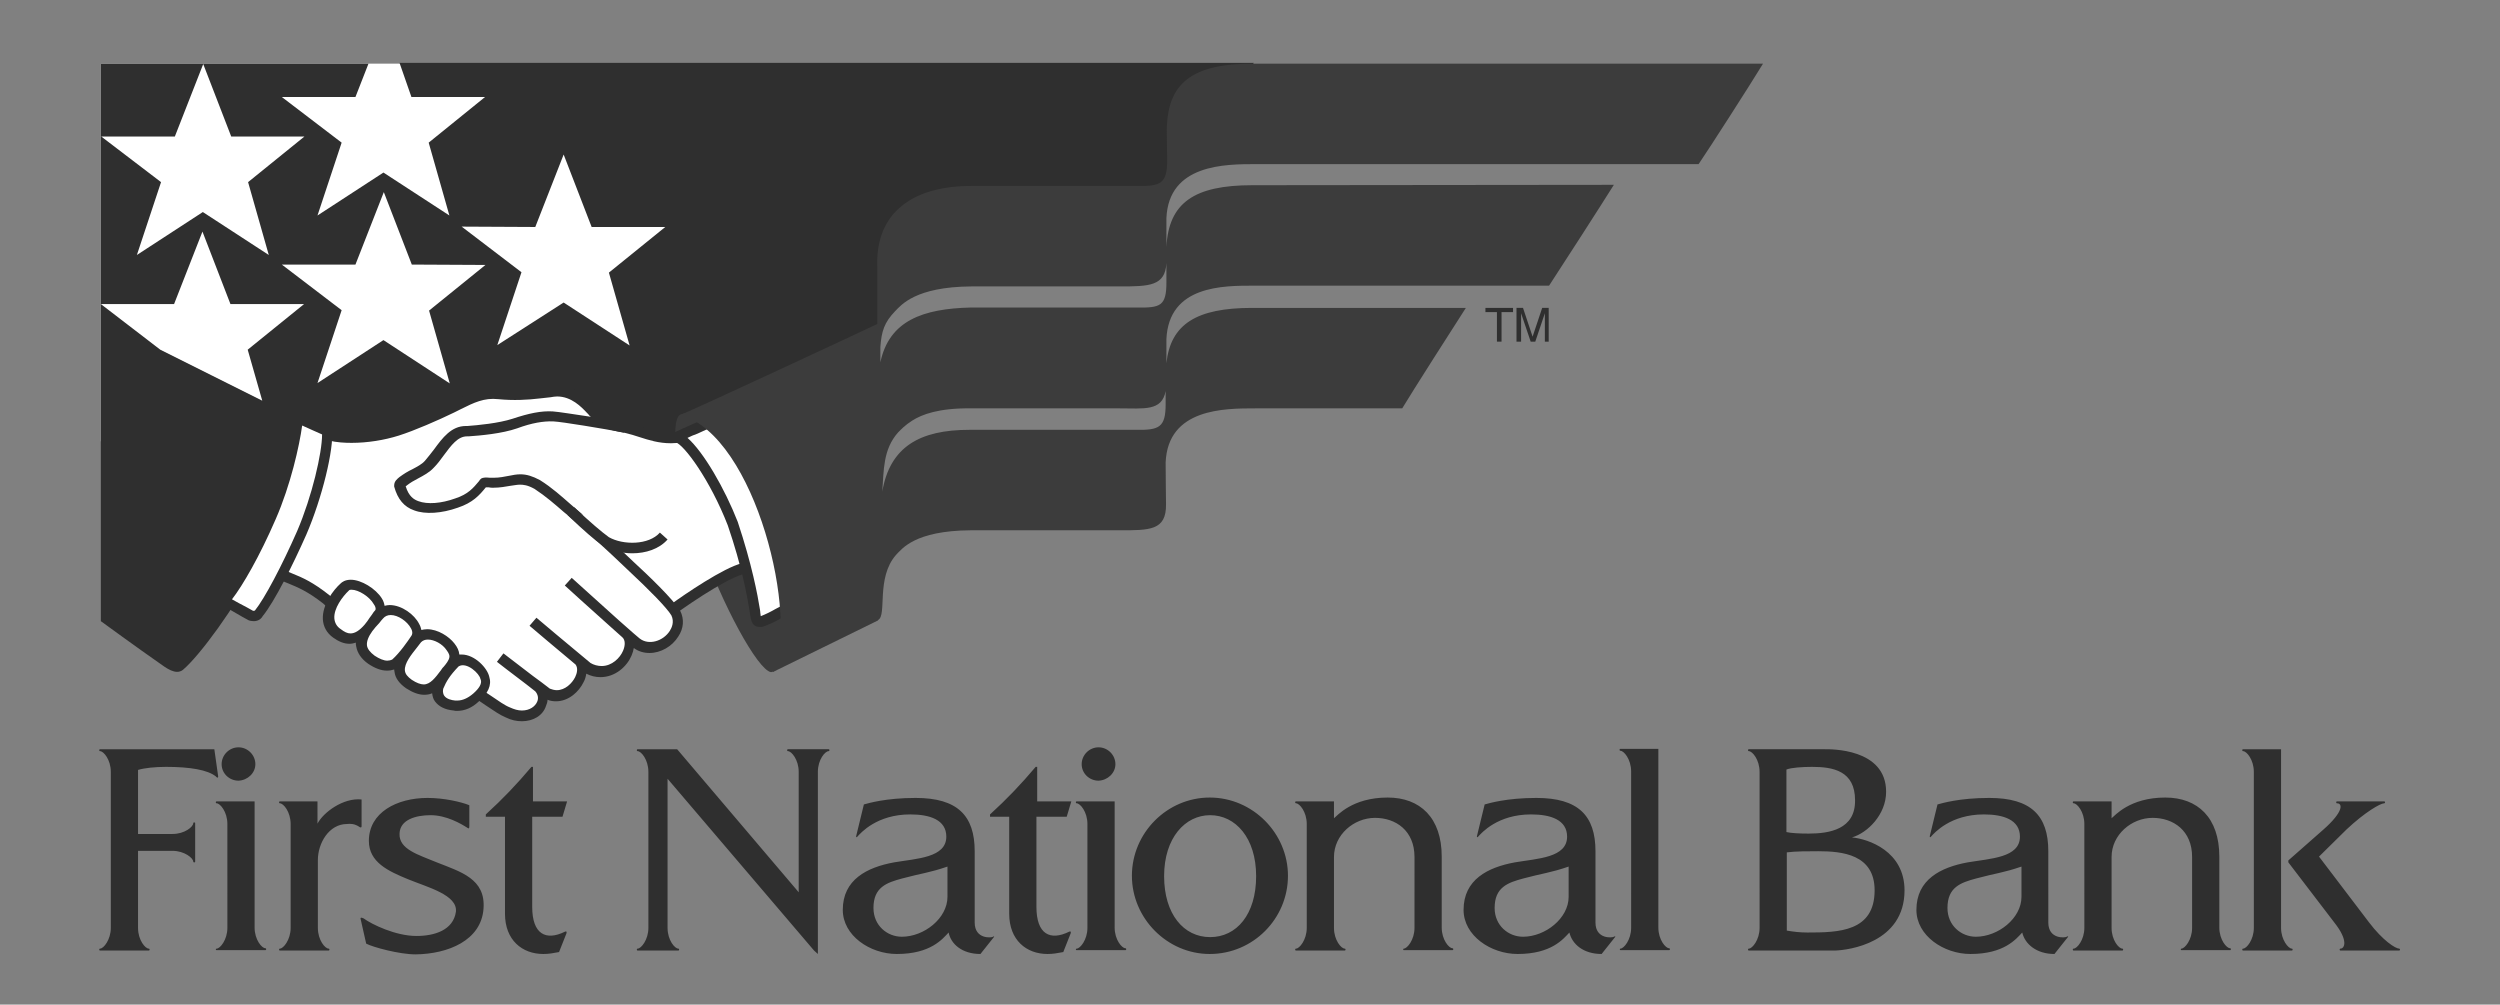 <?xml version="1.0" encoding="utf-8"?>
<!-- Generator: Adobe Illustrator 27.5.0, SVG Export Plug-In . SVG Version: 6.00 Build 0)  -->
<svg version="1.1" id="layer" xmlns="http://www.w3.org/2000/svg" xmlns:xlink="http://www.w3.org/1999/xlink" x="0px" y="0px"
	 viewBox="0 0 652 262" style="enable-background:new 0 0 652 262;" xml:space="preserve">
<rect x="0" y="0" width="652" height="262" fill="#808080" stroke="none"/>
<style type="text/css">
	.st0{fill:#FFFFFF;}
	.st1{fill:#2F2F2F;}
	.st2{fill:#3C3C3C;}
</style>
<rect x="26.3" y="16.6" class="st0" width="148.9" height="98.5"/>
<g>
	<path class="st1" d="M139.6,59.2l7.4-18.9l7.3,18.9h19.2l-14.7,11.9l5.4,19L147,78.9L129.7,90l6.3-19l-15.6-11.9L139.6,59.2z
		 M126.6,69.1L111.9,81l5.4,19L100,88.7L82.8,99.9l6.3-19L73.5,69h19.2l7.4-18.9l7.3,18.9L126.6,69.1z M79.4,35.6L64.7,47.5l5.4,19
		L52.9,55.3L35.7,66.5l6.3-19L26.4,35.6h19.2L53,16.7l7.3,18.9H79.4z M107.3,25.3h19.2l-14.7,11.9l5.4,19L100,45L82.8,56.2l6.3-19
		L73.5,25.3h19.2l3.4-8.7H26.3v62.7h19.1l7.4-18.9l7.3,18.9h19.2L64.6,91.2l3.8,13.3c-7.9-3.9-17.7-8.9-26.6-13.3L26.3,79.3v8.5V162
		c0,0,10,7.3,15.2,10.9c1.7,1.2,4.3,3.3,6.2,1.8c4.3-3.6,13.8-16.5,18.9-26.7c2.3-4.5,5.2-10,7.5-16.3c0.9-2,2.2-6.4,2.8-8.8
		c0.7-2.4,1.3-5,1.6-7.2l6.3,3.4l34.1-9l28.2-6.3l11.8,8.3l19.6,4.1l50.9-31.6l6.4-20.4l67.1-13.3L327,16.4H104.2L107.3,25.3z"/>
	<path class="st1" d="M56.9,202.5l-1-7.1H26.1c-0.3,0-0.3,0.5,0,0.5c0.9,0,2.8,2.2,2.8,5.4V242c0,3.1-1.9,5.4-2.8,5.4
		c-0.3,0-0.3,0.5,0,0.5h12.7c0.3,0,0.3-0.5,0-0.5c-0.9,0-2.8-2.2-2.8-5.4v-20.1h9c3.1,0,5.4,1.9,5.4,2.8c0,0.3,0.5,0.3,0.5,0v-10
		c0-0.3-0.5-0.3-0.5,0c0,0.9-2.2,2.8-5.4,2.8h-9v-16.7c1.6-0.5,4.4-0.8,7.3-0.8c6.3,0,10.9,0.8,13,2.5
		C56.5,202.8,56.9,203,56.9,202.5 M66.6,199.3c0-2.4-2-4.4-4.4-4.4s-4.4,2-4.4,4.4s2,4.3,4.4,4.3C64.6,203.5,66.6,201.6,66.6,199.3
		 M56.5,247.8h12.7c0.3,0,0.3-0.5,0-0.5c-0.9,0-2.8-2.2-2.8-5.4V209h-9.9c-0.3,0-0.3,0.5,0,0.5c0.9,0,2.8,2.2,2.8,5.4V242
		c0,3.1-1.9,5.4-2.8,5.4C56.2,247.4,56.2,247.8,56.5,247.8 M93.8,215.7c0.3,0.2,0.5,0.1,0.5-0.2v-7c-4.8-0.5-10,3.4-11.5,6.3V209H73
		c-0.3,0-0.3,0.5,0,0.5c0.9,0,2.8,2.2,2.8,5.4V242c0,3.1-1.9,5.4-2.8,5.4c-0.3,0-0.3,0.5,0,0.5h12.7c0.3,0,0.3-0.5,0-0.5
		c-0.9,0-2.8-2.2-2.8-5.4v-17.7c0-4.4,2.9-9.4,7.6-9.4C91.4,214.8,92.5,214.8,93.8,215.7 M126.1,237c0.6-7.8-5.9-9.6-12.2-12.1
		c-4.8-2-9.9-3.4-9.7-7.5c0.1-3.6,4.2-4.8,8.1-4.8c4.1,0,7.9,2.2,9.6,3.3c0.4,0.3,0.5,0.1,0.5-0.4V210c-2.2-0.9-6.7-1.9-10.9-1.9
		c-8,0-15.3,3.8-15.3,11.2c0,5.6,5.1,7.9,10.2,10s13,4.1,12.5,8.5c-0.7,4.8-5.6,6.3-10.3,6.3c-5.4,0-11.6-3-13.8-4.6
		c-0.3-0.1-1-0.5-0.7,0.4l1.4,6.2c1.7,0.9,8.6,2.8,12.9,2.8C116.8,248.8,125.5,245.3,126.1,237 M146.7,213l1.2-4H139v-9h-0.4
		c-3.7,4.4-7.5,8.4-11.9,12.4v0.6h5v25.3c0,6.9,4.5,10.5,10,10.5c1.4,0,2.5-0.2,4.1-0.5l1.9-4.8c0.1-0.2,0.2-0.8-0.4-0.5
		c-4.9,2.4-8.5,0.7-8.5-6.5V213H146.7z M216.1,195.9c0.3,0,0.3-0.5,0-0.5h-10.6c-0.3,0-0.3,0.5,0,0.5c0.9,0,2.8,2.2,2.8,5.4v31.4
		l-31.7-37.3h-10.3c-0.3,0-0.3,0.5,0,0.5c0.9,0,2.8,2.2,2.8,5.4V242c0,3.1-1.9,5.4-2.8,5.4c-0.3,0-0.3,0.5,0,0.5h10.6
		c0.3,0,0.3-0.5,0-0.5c-0.9,0-2.8-2.2-2.8-5.4v-38.9l38.2,44.8l1,0.9v-47.5C213.3,198.1,215.2,195.9,216.1,195.9 M247.1,233.9
		c0,5.6-6.1,10.4-11.9,10.4c-3.8,0-7.4-2.9-7.4-7.5c0-5.4,3.4-6.6,7.5-7.7c4.8-1.3,7.2-1.5,11.8-3.1L247.1,233.9L247.1,233.9z
		 M259,244.3c-0.4,0.3-4.8,0.7-4.8-3.7V222c0-9.3-4.5-13.9-15.4-13.9c-7.8,0-12.4,1.4-13.5,1.7l-2,8.2c-0.1,0.3,0.1,0.5,0.3,0.2
		c0.9-1,5.1-5.8,13.8-5.8c5.1,0,9.4,1.4,9.4,5.8c0,5.5-7.7,5.7-13.6,6.7c-7.1,1.3-13.4,4.5-13.4,12.4c0,6.7,7.1,11.5,14.1,11.5
		c8.8,0,11.9-3.9,13.5-5.6c0.6,3,3.5,5.6,8.3,5.6l3.5-4.4C259.4,244.2,259.2,244.1,259,244.3 M278.2,213l1.2-4h-8.9v-9h-0.4
		c-3.7,4.4-7.5,8.4-11.9,12.4v0.6h5v25.3c0,6.9,4.5,10.5,10,10.5c1.4,0,2.5-0.2,4.1-0.5l1.9-4.8c0.1-0.2,0.2-0.8-0.4-0.5
		c-4.9,2.4-8.5,0.7-8.5-6.5V213H278.2z M290.9,199.3c0-2.4-2-4.4-4.4-4.4s-4.4,2-4.4,4.4s2,4.3,4.4,4.3
		C288.9,203.5,290.9,201.6,290.9,199.3 M280.8,247.8h12.7c0.3,0,0.3-0.5,0-0.5c-0.9,0-2.8-2.2-2.8-5.4V209h-9.9
		c-0.3,0-0.3,0.5,0,0.5c0.9,0,2.8,2.2,2.8,5.4V242c0,3.1-1.9,5.4-2.8,5.4C280.5,247.4,280.5,247.8,280.8,247.8 M327.6,228.5
		c0,10-5.1,15.9-12,15.9s-12-6-12-15.9c0-10,5.5-15.9,12-15.9C322.2,212.6,327.6,218.5,327.6,228.5 M335.9,228.4
		c0-11.1-9.2-20.4-20.4-20.4c-11.1,0-20.3,9.2-20.3,20.4c0,11.1,9.2,20.4,20.3,20.4C326.8,248.8,335.9,239.6,335.9,228.4
		 M366.1,247.8h12.7c0.3,0,0.3-0.5,0-0.5c-0.9,0-2.8-2.2-2.8-5.4v-18.5c0-10.1-5.6-15.4-14.1-15.4c-9.3,0-13.2,4.8-14,5.4V209H338
		c-0.3,0-0.3,0.5,0,0.5c0.9,0,2.8,2.2,2.8,5.4V242c0,3.1-1.9,5.4-2.8,5.4c-0.3,0-0.3,0.5,0,0.5h12.7c0.3,0,0.3-0.5,0-0.5
		c-0.9,0-2.8-2.2-2.8-5.4v-18.5c0-5.8,5.2-10.2,10.7-10.2c5.4,0,10.3,3.3,10.3,10.2V242c0,3.1-1.9,5.4-2.8,5.4
		C365.9,247.4,365.9,247.8,366.1,247.8 M409.1,233.9c0,5.6-6.1,10.4-11.9,10.4c-3.8,0-7.4-2.9-7.4-7.5c0-5.4,3.4-6.6,7.5-7.7
		c4.8-1.3,7.2-1.5,11.8-3.1V233.9z M417.7,248.8l3.5-4.4c0.2-0.2,0-0.3-0.3-0.1c-0.4,0.3-4.8,0.7-4.8-3.7V222
		c0-9.3-4.5-13.9-15.4-13.9c-7.8,0-12.4,1.4-13.5,1.7l-2,8.2c-0.1,0.3,0.1,0.5,0.3,0.2c0.9-1,5.1-5.8,13.8-5.8
		c5.1,0,9.4,1.4,9.4,5.8c0,5.5-7.7,5.7-13.6,6.7c-7.1,1.3-13.4,4.5-13.4,12.4c0,6.7,7.1,11.5,14.1,11.5c8.8,0,11.9-3.9,13.5-5.6
		C410,246.2,412.9,248.8,417.7,248.8 M422.6,247.8h12.7c0.3,0,0.3-0.5,0-0.5c-0.9,0-2.8-2.2-2.8-5.4v-46.6h-9.9
		c-0.3,0-0.3,0.5,0,0.5c0.9,0,2.8,2.2,2.8,5.4V242c0,3.1-1.9,5.4-2.8,5.4C422.4,247.4,422.4,247.8,422.6,247.8 M488.9,232.2
		c0,10.8-9.4,11-17.5,11c-2,0-3.6-0.2-5.4-0.5v-20.4c2.2-0.3,5.8-0.3,8.2-0.3C480.4,222,488.9,222.8,488.9,232.2 M471.7,217.4
		c-2.2,0-4.6-0.1-5.8-0.4v-16.3c1.2-0.5,4.1-0.7,6.7-0.7c5.4,0,11.2,1,11.2,8.7C483.9,216.3,477.1,217.4,471.7,217.4 M496.7,232.2
		c0-10.2-9.4-13.4-13.7-13.8c4.1-1.2,8.9-6,8.9-11.9c0-11.4-14.6-11.1-16-11.1h-19.8c-0.3,0-0.3,0.5,0,0.5c0.9,0,2.8,2.2,2.8,5.4
		V242c0,3.1-1.9,5.4-2.8,5.4c-0.3,0-0.3,0.5,0,0.5h22.5C482.1,247.8,496.7,245.9,496.7,232.2 M527.2,233.9c0,5.6-6.1,10.4-11.9,10.4
		c-3.8,0-7.4-2.9-7.4-7.5c0-5.4,3.4-6.6,7.5-7.7c4.8-1.3,7.2-1.5,11.8-3.1V233.9z M535.8,248.8l3.5-4.4c0.2-0.2,0-0.3-0.3-0.1
		c-0.4,0.3-4.8,0.7-4.8-3.7V222c0-9.3-4.5-13.9-15.4-13.9c-7.8,0-12.4,1.4-13.5,1.7l-2,8.2c-0.1,0.3,0.1,0.5,0.3,0.2
		c0.9-1,5.1-5.8,13.8-5.8c5.1,0,9.4,1.4,9.4,5.8c0,5.5-7.7,5.7-13.6,6.7c-7.1,1.3-13.4,4.5-13.4,12.4c0,6.7,7.1,11.5,14.1,11.5
		c8.8,0,11.9-3.9,13.5-5.6C528.1,246.2,531.1,248.8,535.8,248.8 M568.9,247.8h12.7c0.3,0,0.3-0.5,0-0.5c-0.9,0-2.8-2.2-2.8-5.4
		v-18.5c0-10.1-5.6-15.4-14.1-15.4c-9.3,0-13.2,4.8-14,5.4V209h-9.9c-0.3,0-0.3,0.5,0,0.5c0.9,0,2.8,2.2,2.8,5.4V242
		c0,3.1-1.9,5.4-2.8,5.4c-0.3,0-0.3,0.5,0,0.5h12.7c0.3,0,0.3-0.5,0-0.5c-0.9,0-2.8-2.2-2.8-5.4v-18.5c0-5.8,5.2-10.2,10.7-10.2
		c5.4,0,10.3,3.3,10.3,10.2V242c0,3.1-1.9,5.4-2.8,5.4C568.7,247.4,568.7,247.8,568.9,247.8 M594.9,242v-46.6H585
		c-0.3,0-0.3,0.5,0,0.5c0.9,0,2.8,2.2,2.8,5.4V242c0,3.1-1.9,5.4-2.8,5.4c-0.3,0-0.3,0.5,0,0.5h12.7c0.3,0,0.3-0.5,0-0.5
		C596.8,247.4,594.9,245.1,594.9,242 M617.8,240.5l-13-17.1l7.2-7.1c4.8-4.5,8.8-6.8,9.8-6.8c0.3,0,0.3-0.5,0-0.5h-12.3
		c-0.3,0-0.3,0.5,0,0.5c1.5,0,1.7,2.2-3.5,6.8l-9.2,8.1v0.5l12,15.7c3.8,4.8,2.6,6.8,1.6,6.8c-0.3,0-0.3,0.5,0,0.5h15.3
		c0.3,0,0.3-0.5,0-0.5C624.8,247.4,621.5,245.4,617.8,240.5"/>
</g>
<g>
	<path class="st2" d="M182.9,142c-6.3-15.7-8.5-32.6-5.4-33.9c4.3-1.6,9.5,2.6,13.6,8.1c5.3,7.3,8.9,16.8,8.9,16.8s3.2,9.9,4.8,20.2
		c1.6,10.5,0.4,21.4-3.7,22.1C197.6,174.8,188.2,157.4,182.9,142"/>
	<path class="st0" d="M178.6,113.8c-6.6,1.3-10.3-1.1-15.4-2.3c-6.8-1.2-6.5-2.4-10.1-3c-4.2-1.9-14.7-1.8-17-0.7
		c-7,3.3-12.1,1.6-18.2,3.6c-2,1.2-5.5,6.9-7.8,9c-2.4,1.2-6.1,3.9-7.8,5c-0.2,1.8,1.8,6.9,5.3,7.4c3.8,1.1,8.1,0.9,11.3-0.1
		c3.5-0.6,6-3.8,7.7-5.2c2.4,0.1,8.3-1.4,10.9-0.8c2,1,10.6,8.4,10.6,8.4l21.5,18.6l5.2,5.7c0,0,15.2-11.1,19.7-11.3
		C196.6,145.2,189.6,121.9,178.6,113.8"/>
	<path class="st1" d="M175.6,160.5l-1.8-0.2l-5.2-5.6l-21.4-18.5c-3.1-2.7-8.6-7.2-10.1-8.1c-1.2-0.2-3.8,0.1-6,0.4
		c-1.5,0.2-2.9,0.4-3.9,0.4c-0.3,0.2-0.6,0.5-0.9,0.8c-1.7,1.6-4.1,3.9-7.1,4.4c-3.3,1.1-8.1,1.2-11.8,0.1c-4.4-0.6-6.6-6.6-6.3-8.9
		l0.6-1c0.4-0.3,1-0.7,1.7-1.1c1.8-1.2,4.2-2.9,6.1-3.8c1-0.9,2.2-2.5,3.4-4c1.7-2.2,3.2-4.2,4.6-5l0.3-0.1c2.8-0.9,5.4-1.1,7.9-1.3
		c3.3-0.2,6.4-0.5,10.2-2.3c1.7-0.8,5.6-0.9,7.2-0.9c1.7,0,7.4,0.1,10.8,1.5c1.5,0.3,2.4,0.7,3.4,1.1c1.3,0.6,2.7,1.2,6.5,1.9
		c1.5,0.3,2.8,0.7,4.1,1.1c2.4,0.7,4.6,1.5,7.4,1.5c1.1,0,2.2-0.1,3.4-0.3l1.1,0.2c11.2,8.3,18.9,32.4,16.1,36.2l-1,0.6
		C191.6,149.6,181.4,156.3,175.6,160.5 M136,125.2c0.7,0,1.3,0.1,1.8,0.2l0.3,0.1c2.1,1.1,10,7.8,10.9,8.6l21.5,18.6l4.5,4.9
		c3.4-2.5,13.8-9.6,18.5-10.7c0.7-3.9-5.4-23.9-15.2-31.6c-1.1,0.2-2.2,0.3-3.3,0.3c-3.2,0-5.7-0.8-8.2-1.6
		c-1.2-0.4-2.5-0.8-3.8-1.1c-4.1-0.7-5.7-1.5-7.1-2.1c-0.9-0.4-1.6-0.7-2.9-0.9l-0.3-0.1c-1.9-0.8-5.7-1.4-9.8-1.4
		c-3.1,0-5.3,0.3-6,0.6c-4.2,2-7.8,2.3-11.2,2.5c-2.4,0.2-4.6,0.3-7,1.1c-0.9,0.6-2.4,2.6-3.7,4.3c-1.3,1.7-2.7,3.4-3.8,4.5
		l-0.3,0.2c-1.7,0.8-4.2,2.5-5.9,3.7c-0.4,0.3-0.8,0.5-1.1,0.8c0.2,1.6,1.8,5,4.2,5.3c1.8,0.5,3.5,0.7,5.2,0.7
		c1.9,0,3.8-0.3,5.4-0.8c2.4-0.4,4.3-2.2,5.9-3.7c0.5-0.5,1-0.9,1.4-1.3l0.9-0.3h0.2c0.9,0,2.3-0.2,3.7-0.4
		C132.5,125.5,134.4,125.2,136,125.2"/>
	<path class="st0" d="M84.5,113c3.9,1.6,12.3,1.4,19.1-0.7c3.9-1.2,9.9-3.9,14.2-5.9c4.3-2.1,7.5-4.2,12.3-3.7
		c5.5,0.6,9.1-0.1,13.3-0.5c5.7-1.2,9.4,3,11.1,4.8c2,2,8.3,4.5,8.3,4.5s-15.6-2.8-18.6-3c-3.1-0.2-6.6,0.7-9.9,1.8
		c-3.6,1.2-8.8,1.8-12.3,2c-4.5-0.2-6.7,5-10,8.7c-1.7,1.9-4.5,2.6-6.8,4.4c-0.5,0.4-0.9,0.7-0.9,1.2c0.9,3.6,2.8,4.8,4.4,5.3
		c2.4,0.9,6.1,0.9,10.5-0.7c3.8-1.2,5.3-3.1,7-5.2c0.5-0.2,1.7,0,2.6,0c5.2-0.1,6.7-2.1,11.6,0.5c4.3,2.8,7.6,6.1,10.7,8.6
		c3.1,2.7,9.3,8.5,13.6,12.5c3.3,3,9.9,9.3,11.8,12.4c2.5,5.4-5.4,11.6-10.4,7.6c-2.7-2.1-17.8-15.9-17.8-15.9s12.8,11.6,15,13.6
		c3.5,3.8-3.1,12.9-10.2,8.7c-5-4.1-14.1-11.8-14.1-11.8s8.8,7.5,12.1,10.2c2.8,3.4-2.7,11.3-8.5,8.3c-5.3-3.9-12.2-9.2-12.2-9.2
		s6.7,5.1,10.2,7.7c3.5,3.8-1.7,9.5-8.1,6.4c-3.7-1.5-8.9-6.6-17.8-10.4c-5.6-1.5-20-9.9-29.5-19.1c-6.6-5.2-9.3-5-13.4-7.4
		C78.2,140.5,84.6,119.7,84.5,113"/>
	<path class="st1" d="M136.1,188.1c-1.4,0-2.8-0.3-4.2-1c-1.5-0.6-3.2-1.8-5.3-3.2c-3.2-2.2-7.1-4.9-12.4-7.1
		c-5.4-1.4-19.9-9.7-29.9-19.4c-4.1-3.2-6.6-4.2-9-5.2c-1.3-0.5-2.7-1.1-4.2-2l-0.4-2c6.1-8.1,12.5-28.7,12.4-35.1l1.9-1.3
		c1.5,0.6,3.9,1,6.7,1c3.8,0,8-0.6,11.5-1.7c3.9-1.2,10-3.9,14-5.9c0.6-0.3,1.2-0.6,1.8-0.9c3.5-1.7,6.8-3.4,11.2-2.9
		c1.4,0.2,2.7,0.2,4.1,0.2c2.3,0,4.3-0.2,6.4-0.4c0.8-0.1,1.7-0.2,2.6-0.3c0.6-0.1,1.3-0.2,2.1-0.2c4.9,0,8.2,3.5,9.8,5.1l0.3,0.3
		c1.4,1.5,6.2,3.5,7.9,4.1l-0.7,2.6c-5.4-1-16.1-2.8-18.4-2.9c-2.6-0.1-5.6,0.4-9.4,1.8c-4,1.4-9.7,1.9-12.7,2.1h-0.4
		c-2.4,0-4.1,2.3-6.1,5c-0.8,1.1-1.6,2.2-2.6,3.2c-1.1,1.2-2.6,2-4.1,2.8c-1,0.5-2,1.1-2.9,1.8c-0.1,0.1-0.2,0.2-0.3,0.2
		c0.8,2.7,2.2,3.5,3.3,3.9c2.4,0.9,6,0.6,9.6-0.7c3.4-1.1,4.7-2.7,6.3-4.6l0.1-0.2l0.4-0.4c0.5-0.3,1.3-0.3,2.3-0.2
		c0.3,0,0.6,0,0.9,0c1.6,0,2.9-0.3,4-0.5c1-0.2,2-0.4,3-0.4c1.7,0,3.2,0.5,5.1,1.5c3.2,2,5.7,4.3,8,6.3c1,0.9,2,1.7,2.9,2.5
		c2.3,2,6.1,5.6,9.8,9l3.8,3.6c3.7,3.4,10.1,9.5,12.1,12.7c1.1,2.2,0.9,4.6-0.5,6.7c-1.6,2.6-4.6,4.3-7.5,4.3
		c-1.5,0-2.9-0.4-4.1-1.3c-0.1,0.6-0.3,1.3-0.6,2c-1.2,2.8-4.2,5.6-8.1,5.6c-1.3,0-2.5-0.3-3.7-0.9c-0.1,0.7-0.3,1.5-0.7,2.2
		c-1.2,2.5-3.9,5-7.2,5c-0.7,0-1.5-0.1-2.2-0.4c0,0.6-0.2,1.1-0.4,1.6C141.6,186.6,139.1,188.1,136.1,188.1 M73.8,148.5
		c0.9,0.4,1.7,0.8,2.5,1.1c2.5,1,5.3,2.2,9.7,5.7c9.7,9.3,23.8,17.5,29,18.8c5.7,2.4,9.8,5.2,13.1,7.4c1.9,1.3,3.6,2.5,4.9,3
		c1.1,0.5,2.1,0.8,3.1,0.8c2.1,0,3.5-1.1,4-2.3c0.4-0.9,0.2-1.9-0.5-2.7l-2.3-1.8c-4-3-7.7-5.9-7.7-5.9l1.7-2.2c0,0,4.2,3.2,7.7,5.9
		c1.5,1.1,3,2.2,4.4,3.3c0.5,0.2,1.2,0.4,1.8,0.4c2.2,0,4-1.8,4.8-3.4c0.5-1,0.8-2.4,0.1-3.3c-3.4-2.8-12-10.1-12-10.1l1.8-2.1
		c0,0,9.1,7.7,14.1,11.8c0.8,0.5,1.9,0.8,2.9,0.8c2.7,0,4.8-2.1,5.6-4c0.6-1.4,0.6-2.8-0.2-3.5l-2.8-2.5c-5.3-4.7-12.2-11-12.2-11
		l1.8-2l12.2,11c3.6,3.2,5,4.4,5.5,4.8c2.4,1.9,6.2,0.7,7.9-2c0.5-0.8,1.2-2.3,0.4-4c-1.2-2-5.6-6.5-11.5-12l-3.8-3.6
		c-3.7-3.4-7.5-7-9.8-8.9c-0.9-0.8-1.9-1.6-3-2.5c-2.3-2-4.7-4.1-7.6-6c-1.8-1-2.9-1.1-3.8-1.1c-0.8,0-1.6,0.2-2.5,0.3
		c-1.2,0.2-2.7,0.5-4.5,0.5c-0.4,0-0.7,0-1.1-0.1c-0.3,0-0.5,0-0.8,0c-1.7,2.1-3.4,4-7.3,5.3c-4.2,1.5-8.5,1.8-11.4,0.7
		c-2.6-0.9-4.3-2.9-5.2-6.2v-0.3c0-1.1,0.8-1.7,1.4-2.2c1.1-0.8,2.2-1.5,3.3-2c1.3-0.7,2.5-1.3,3.3-2.2c0.8-0.9,1.6-2,2.4-3
		c2.2-3,4.5-6.1,8.3-6.1h0.4c2.7-0.2,8.1-0.7,11.8-1.9c4.2-1.4,7.5-2.1,10.5-1.9c1.5,0.1,5.8,0.8,9.9,1.4c-0.3-0.2-0.5-0.4-0.7-0.7
		l-0.3-0.3c-1.5-1.6-4.1-4.3-7.8-4.3c-0.6,0-1.1,0.1-1.7,0.2c-1,0.1-1.8,0.2-2.7,0.3c-3.3,0.4-7,0.6-11,0.2
		c-3.6-0.4-6.3,0.9-9.7,2.6c-0.6,0.3-1.2,0.6-1.8,0.9c-4.1,2-10.3,4.7-14.4,6c-3.8,1.2-8.2,1.9-12.3,1.9c-1.7,0-3.9-0.1-5.9-0.6
		C85,122.7,79.5,140,73.8,148.5"/>
	<path class="st0" d="M70.7,134.8c4.6-10.4,6.8-22.4,6.9-25.8c1.2,0.5,6.3,2.9,7.6,3.4c0.4,4.6-2.5,17.1-6.6,26.6
		c-3.7,8.5-8.4,17.6-11.2,21c-0.7,0.9-1.7,0.7-2.1,0.5c-1.8-0.9-5.7-3.2-7-3.9C60.9,154.1,66.1,145.5,70.7,134.8"/>
	<path class="st1" d="M66.2,162c-0.6,0-1-0.1-1.3-0.2c-1-0.5-2.5-1.4-3.9-2.2c-1.3-0.8-2.6-1.5-3.2-1.8l-0.3-2.2
		c2.4-2.4,7.6-11.1,12-21.4c4.7-10.6,6.7-22.5,6.8-25.4l1.9-1.2c0.4,0.2,1.2,0.6,2.2,1c1.9,0.9,4.5,2,5.3,2.4l0.9,1.1
		c0.5,5.1-2.6,17.8-6.7,27.3c-3.5,7.9-8.3,17.5-11.4,21.3C68,161.6,67.1,162,66.2,162 M66,159.3c0,0,0.1,0,0.2,0
		c0.2,0,0.3-0.1,0.3-0.1c2.5-3.1,7-11.6,11-20.7c3.9-9.1,6.5-20.4,6.5-25.2c-1.2-0.5-3.1-1.4-4.7-2.1c-0.2-0.1-0.3-0.2-0.5-0.2
		c-0.7,5.2-3,15.5-6.9,24.4c-4.2,9.7-8.6,17.3-11.4,20.9c0.6,0.3,1.2,0.7,1.8,1C63.7,158,65.1,158.8,66,159.3L66,159.3"/>
	<path class="st0" d="M176.4,114c3.2,0.7,10.2,11,14.7,22.6c3.4,10.2,5.1,18.1,5.7,22.6c0.3,1.2,0.2,3.3,1.5,3
		c2.6-0.8,5.3-2.6,6.9-3.2c5.2-5-10.2-49.8-19.3-49.1C184,110.6,177.8,113.2,176.4,114 M148.9,133.4c3.9,3.5,6.7,6.1,9.1,7.8
		c4.4,2.5,11.8,2.3,15.1-1.4"/>
	<path class="st1" d="M198,163.5c-0.4,0-0.8-0.1-1.1-0.3c-1-0.7-1.1-1.9-1.3-3c0-0.3-0.1-0.5-0.1-0.8c-0.6-3.8-2-11.6-5.7-22.4
		c-4.6-11.8-11.4-21.1-13.7-21.7l-0.3-2.5c0.8-0.4,2.9-1.3,5.1-2.3c1.8-0.8,3.6-1.6,4.4-1.9l0.5-0.1c5.1-0.4,10.2,8.8,13.7,16.5
		c5.2,11.7,10.9,30.9,6.7,34.9l-0.4,0.3c-0.6,0.2-1.3,0.6-2,1c-1.4,0.8-3.2,1.7-5,2.3C198.4,163.5,198.2,163.5,198,163.5
		 M179.3,114.2c4.2,3.7,9.7,13.2,13.1,21.9c3.7,11.1,5.2,19.1,5.8,22.9c0,0.2,0.1,0.5,0.1,0.9c0,0.2,0.1,0.5,0.1,0.8
		c1.3-0.5,2.7-1.2,3.9-1.9c0.7-0.4,1.4-0.7,2-1c1.9-2.5-1.1-17.6-7.4-31.7c-4.8-10.9-8.8-14.8-10.8-14.9c-0.9,0.4-2.5,1.1-4.2,1.9
		C181,113.4,180.1,113.8,179.3,114.2 M164.9,144.3c-2.7,0-5.5-0.7-7.6-1.9c-2.4-1.7-5.1-4.1-8.7-7.5l-0.6-0.6l1.8-2l0.6,0.6
		c3.6,3.3,6.2,5.6,8.4,7.2c3.7,2.1,10.4,2.1,13.3-1.2l2,1.8C171.9,143.2,168.4,144.3,164.9,144.3"/>
	<path class="st0" d="M99,159.7c1.8-3.5-6.8-9.1-9.1-6.5c-2.6,2.4-6.8,8.6-1.9,12.1C93.5,169.7,97.3,161.8,99,159.7 M108.4,166.6
		c2.6-3.6-6-10.5-9.6-6.1c-1.9,2.4-7.8,7.3-1.9,11.6c2.5,1.7,4.5,1.9,6.2,1C105.1,171.2,107.1,168.5,108.4,166.6 M116.4,175.3
		c0.6-0.8,2.1-2.2,2.3-3.8c0.7-3.1-6.7-8.5-9.9-4.9c-2.2,3-7.8,8.1-2.1,11.8C111.8,181.8,113.9,178.6,116.4,175.3 M126.6,176.7
		c-0.3-2.2-4.7-6.4-7.9-4.1c-2.5,2.8-3.5,4.4-4.5,6.5c-0.5,1.8-0.1,4.5,4.2,4.8c1.8,0.2,3.7-0.4,5.7-2.1
		C126.4,180,127.1,178.3,126.6,176.7"/>
</g>
<g>
	<path class="st1" d="M119.2,185.4L119.2,185.4c-0.3,0-0.6,0-0.9-0.1c-2.2-0.2-3.8-1-4.8-2.3c-0.5-0.6-0.7-1.4-0.8-2.2
		c-0.6,0.3-1.4,0.4-2.1,0.4c-1.4,0-3-0.6-4.7-1.7c-1.7-1.2-2.8-2.6-3-4.2c0-0.2-0.1-0.4-0.1-0.7c-0.6,0.2-1.2,0.3-1.9,0.3
		c-1.5,0-3.1-0.6-4.9-1.8c-1.8-1.3-2.8-2.8-3.1-4.5c-0.1-0.3-0.1-0.7-0.1-1c-0.6,0.2-1.1,0.3-1.7,0.3c-1.4,0-2.8-0.6-4.2-1.6
		c-1.7-1.2-2.6-2.9-2.7-4.8c-0.2-3.8,2.8-7.7,4.6-9.3c0.4-0.4,1.2-1,2.7-1c2.7,0,6.5,2.3,8.1,4.9c0.4,0.6,0.6,1.3,0.7,1.9
		c0.4-0.1,0.9-0.2,1.3-0.2c3.2,0,6.5,2.5,7.7,4.9c0.3,0.5,0.5,1.1,0.6,1.6c0.5-0.1,0.9-0.2,1.5-0.2c2.8,0,5.7,1.9,7.1,3.7
		c0.8,1,1.2,1.9,1.3,2.9c0.2,0,0.4,0,0.6,0c3.4,0,6.7,3.5,7.2,5.8c0.7,2.2-0.3,4.3-2.8,6.5C123.1,184.6,121.2,185.4,119.2,185.4
		 M115.6,179.6c-0.1,0.4-0.2,1.2,0.3,1.9c0.6,0.8,1.8,1.1,2.8,1.2c0.2,0,0.4,0,0.6,0c1.3,0,2.7-0.6,4.1-1.8c1.6-1.4,2.3-2.6,2-3.6
		l-0.1-0.2c-0.2-1.4-3.6-4.6-5.7-3.3C117.3,176.2,116.4,177.7,115.6,179.6 M111.6,166.8c-0.7,0-1.3,0.2-1.8,0.7
		c-0.2,0.3-0.6,0.8-1,1.3c-1.5,1.9-3.4,4.2-3.2,6.1c0.1,0.9,0.7,1.6,1.8,2.4c1.2,0.8,2.3,1.2,3.1,1.2c1.7,0,3-1.7,4.5-3.7l0.2-0.3
		c0.1-0.2,0.3-0.4,0.5-0.6c0.6-0.7,1.4-1.7,1.5-2.5c0.1-0.4-0.1-1-0.7-1.8C115.4,167.9,113.2,166.8,111.6,166.8 M101.9,160.4
		c-0.8,0-1.5,0.3-2,0.9c-0.3,0.3-0.6,0.7-1,1.2c-0.3,0.4-0.7,0.7-1,1.1c-0.2,0.3-0.5,0.6-0.8,1c-1,1.4-1.5,2.6-1.4,3.7
		c0.1,0.9,0.8,1.8,2,2.7c1.2,0.8,2.4,1.3,3.3,1.3c0.4,0,0.9-0.1,1.3-0.3c2-1.8,4-4.7,5-6.2c0.4-0.6,0.2-1.4-0.1-1.9
		C106.2,162,103.8,160.4,101.9,160.4 M91.7,153.8c-0.2,0-0.6,0-0.7,0.2c-1.7,1.6-4,4.7-3.8,7.3c0.1,1.1,0.6,2.1,1.7,2.8
		c0.9,0.7,1.7,1.1,2.5,1.1c1.2,0,2.4-0.8,3.7-2.3c0.2-0.3,0.5-0.6,0.7-0.9c0.4-0.6,0.8-1.2,1.2-1.7c0.3-0.5,0.6-0.9,0.9-1.2
		c0.2-0.5-0.1-1.1-0.4-1.5C96.4,155.6,93.5,153.8,91.7,153.8"/>
	<path class="st2" d="M304.2,73.7c0,6.1-1.6,6.6-7.6,6.5c-4.6,0-26,0-43.4,0c-12.5,0.3-21.3,3.4-23.6,14.3v-4c0.3-4.1,1-6.4,3.9-9.4
		c1.5-1.5,5.2-6.3,19.8-6.4c13.8,0,24.6,0,38.8,0c7.6,0,11.8-0.1,12.1-6.1C304.2,70.8,304.2,72.8,304.2,73.7 M230.1,128.2
		c0.4-5.6,0.2-11,4.1-15.4c0.8-0.8,1.8-1.9,3.7-3.1c2.5-1.6,6.9-3.3,15.3-3.2c13.7,0,24.4,0,38.6,0c6.6,0,11.2,0.8,12.2-4.5
		c0,1.4,0,2.7,0,3.4c0,6.1-1.7,6.8-7.8,6.7c-4.6,0-26,0-43.4,0C239.9,112.1,232.1,116.5,230.1,128.2 M459.8,16.6h-133
		c-15.9,0-22.5,5-22.5,17.7c0,3.4,0.1,6.1,0.1,7.5c0,6.1-1.7,6.8-7.8,6.7c-4.6,0-26,0-43.4,0c-14.8,0-25,6.7-24.4,21.2
		c0,3.2,0,8.9,0,14.8c-6.3,3-46.5,21.7-51.3,23.7c19.7,5.6,31.1,53.6,24,67.1c4.1-2,27.5-13.5,27.5-13.5v-0.1c2.4-1.2-0.6-11,4.7-17
		c1.5-1.5,4.8-6.3,19.4-6.4c13.8,0,24.6,0,38.8,0c7.9,0,12.3,0.1,12.2-6.8c0-3.2-0.1-5.1-0.1-10.9c0.6-14.1,15.3-14.1,23.4-14.1
		c7,0,32,0,38.3,0c2.7-4.5,13.5-21.4,16.6-26.2c-6.3,0-42,0-55.8,0c-14.4,0-21.2,4.2-22.3,14.4c0-1.6,0-3.4,0-6.2
		c0.6-14.1,14.8-14,22.9-14c7,0,70.5,0,76.9,0c2.9-4.4,13.9-21.5,16.9-26.3c-5.9,0-80.3,0.1-94.3,0.1c-15.2,0-21.8,4.6-22.4,16.1
		c0-1.8,0-3.9,0-7.5c0.6-14.1,15.3-14.1,23.4-14.1c7,0,107.2,0,115.4,0C445.8,38.7,456.7,21.7,459.8,16.6"/>
</g>
<g>
	<polygon class="st1" points="387.4,80.3 394.6,80.3 394.6,81.4 391.6,81.4 391.6,89.1 390.4,89.1 390.4,81.4 387.4,81.4 	"/>
	<path class="st1" d="M402.9,89.1v-5.2c0-0.3,0-1.4,0-2.2l0,0l-2.5,7.4h-1.2l-2.5-7.4l0,0c0,0.8,0,1.9,0,2.2v5.2h-1.2v-8.8h1.7
		l2.5,7.5l0,0l2.5-7.5h1.7v8.8H402.9z"/>
</g>
</svg>
